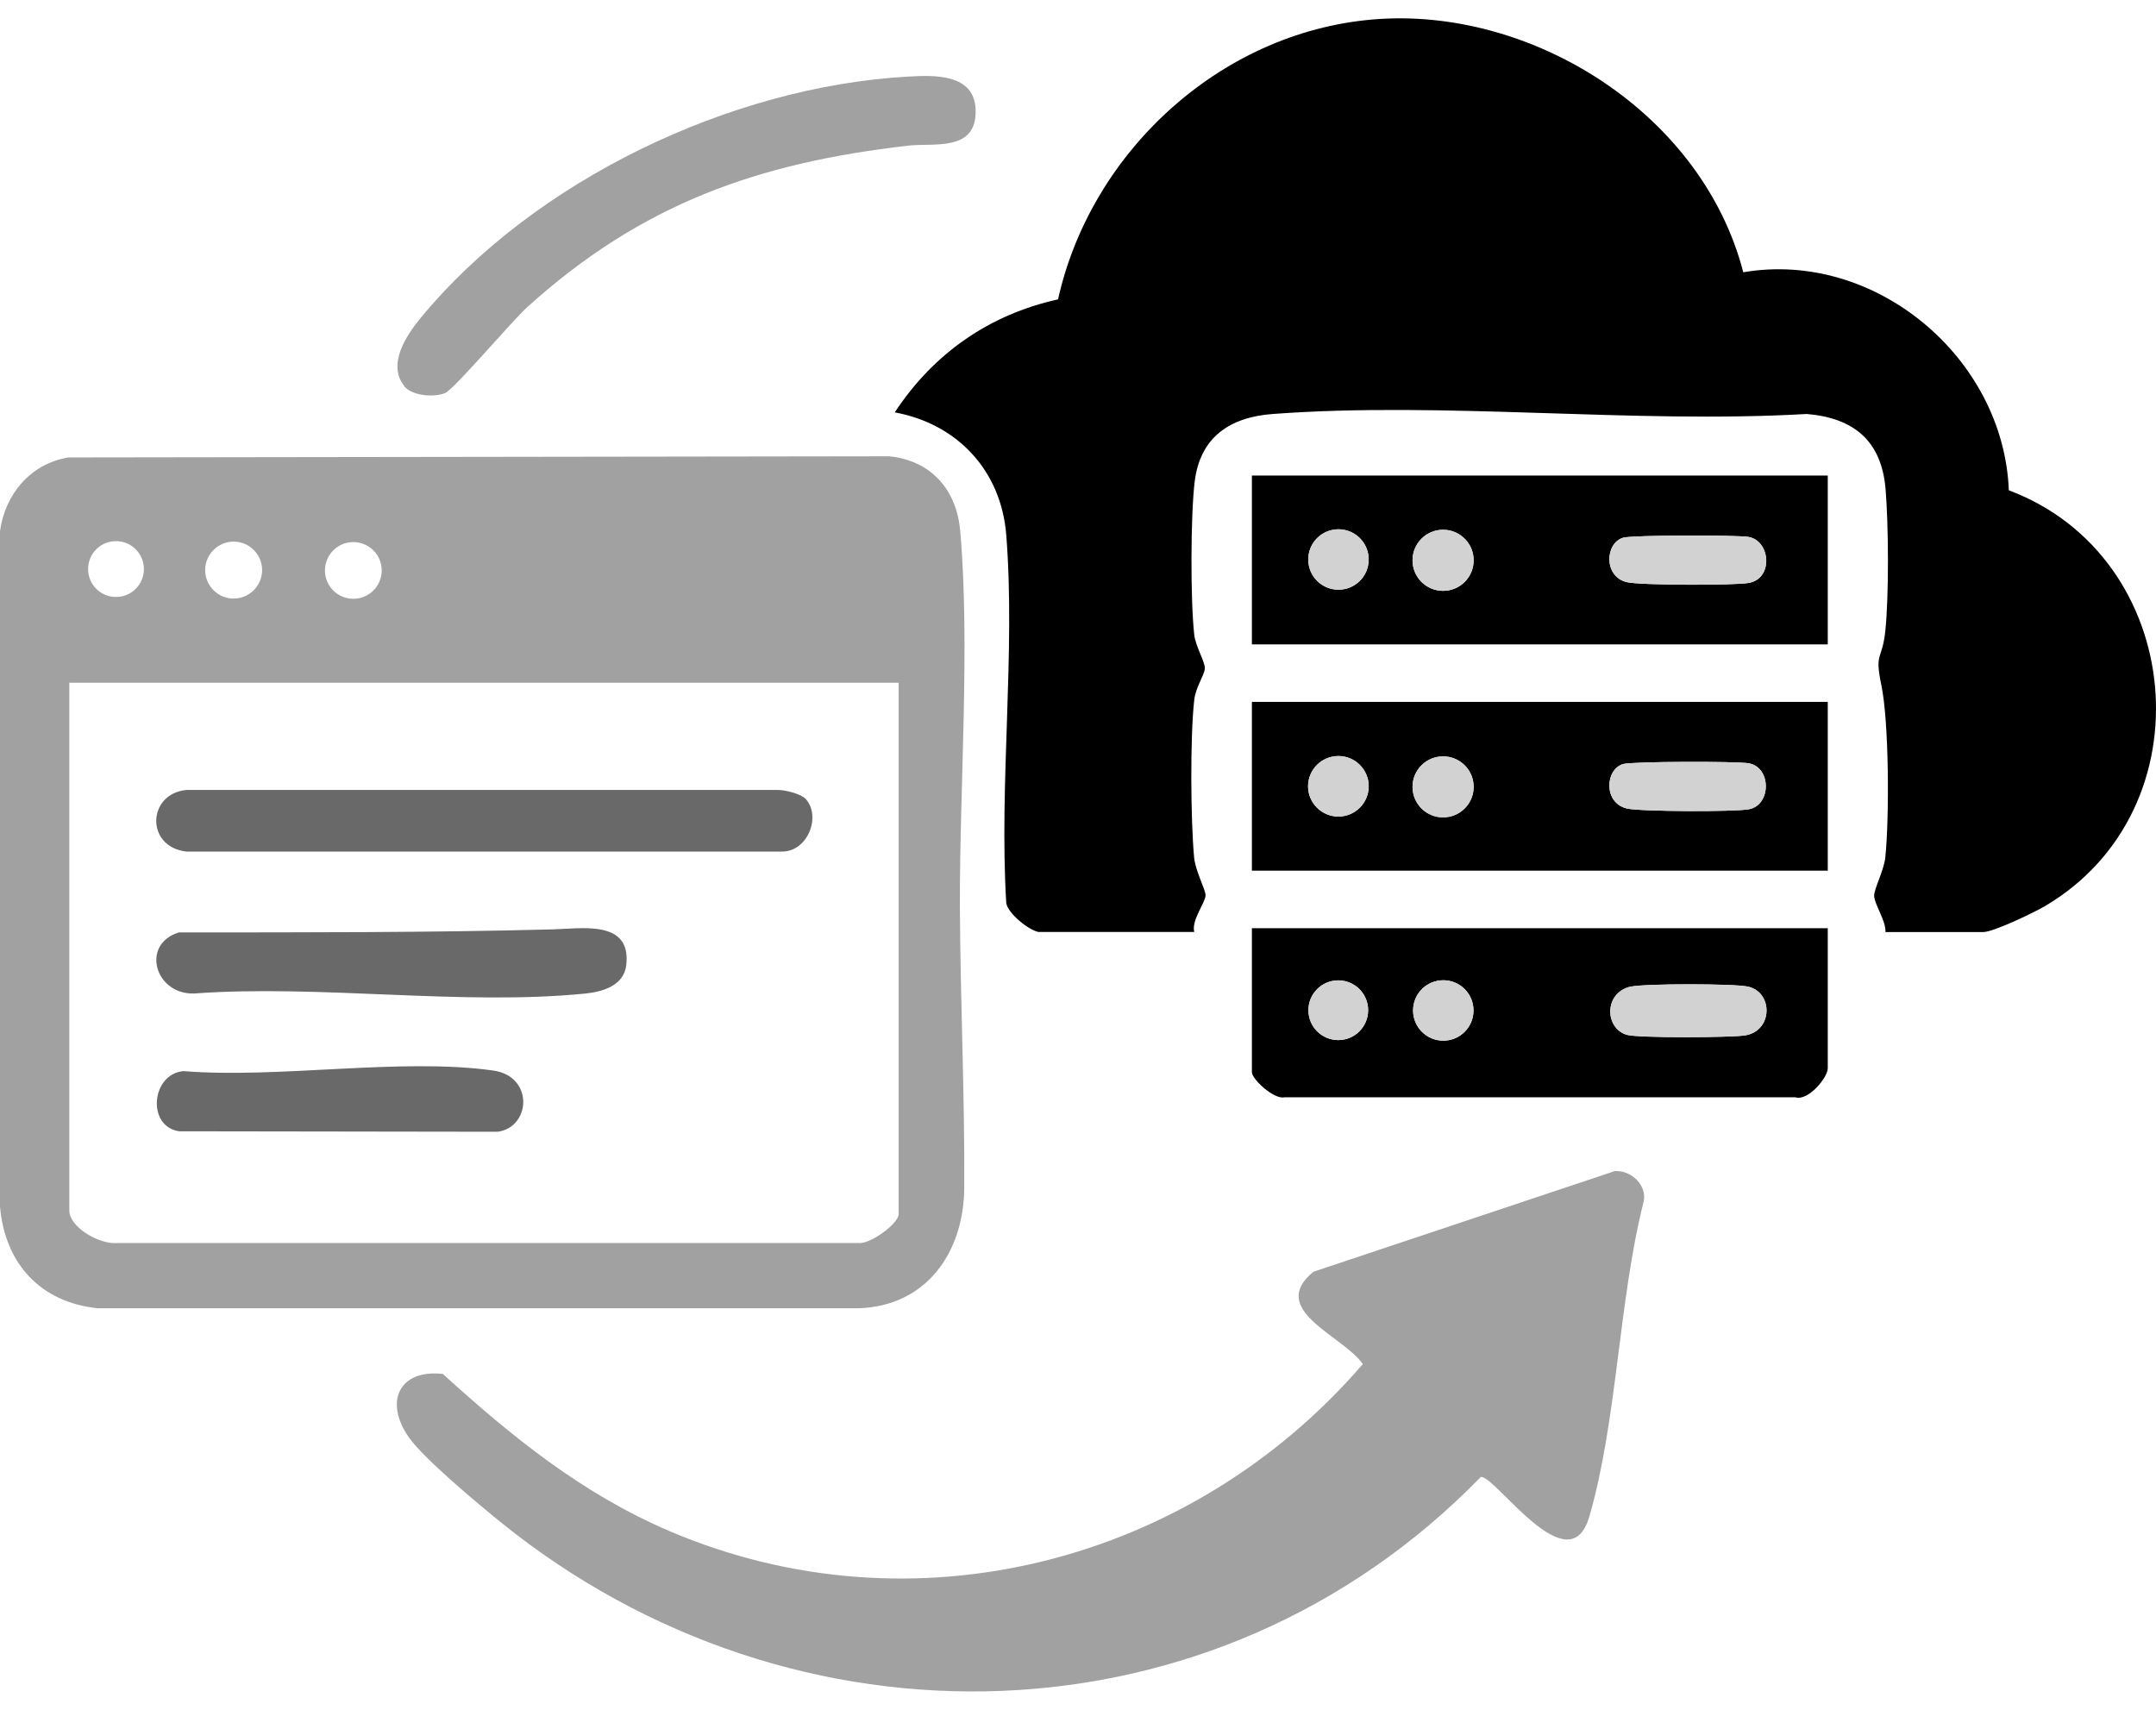 <svg xmlns="http://www.w3.org/2000/svg" width="116" height="92" viewBox="0 0 116 92" fill="none"><path d="M55.89 50.151C55.356 50.059 54.246 49.165 54.14 48.6C53.749 42.16 54.643 35.149 54.14 28.784C53.867 25.334 51.528 22.815 48.141 22.188C50.225 19.024 53.21 16.933 56.926 16.108C58.725 8.03 65.898 1.534 74.261 1.019C82.625 0.504 91.609 6.187 93.793 14.65C100.891 13.434 107.802 19.247 108.082 26.382C117.612 29.956 118.871 43.519 110.048 48.743C109.465 49.091 107.256 50.151 106.71 50.151H101.443C101.486 49.562 100.835 48.638 100.835 48.191C100.835 47.819 101.368 46.82 101.437 46.125C101.654 44.022 101.641 38.847 101.22 36.849C100.847 35.05 101.263 35.584 101.437 33.946C101.635 32.053 101.61 28.225 101.449 26.302C101.226 23.715 99.743 22.492 97.211 22.275C87.855 22.815 77.748 21.586 68.479 22.275C66.189 22.443 64.57 23.51 64.278 25.917C64.055 27.747 64.049 32.314 64.254 34.15C64.322 34.777 64.855 35.646 64.824 35.974C64.793 36.353 64.328 36.98 64.254 37.662C64.03 39.647 64.061 44.115 64.247 46.131C64.316 46.888 64.874 47.862 64.862 48.185C64.849 48.576 64.092 49.519 64.254 50.145H55.89V50.151Z" fill="black"></path><path d="M3.679 24.614L47.842 24.552C50.107 24.781 51.472 26.357 51.664 28.578C52.204 34.777 51.621 42.445 51.646 48.824C51.67 53.806 51.906 58.918 51.881 63.882C51.863 67.368 49.871 70.272 46.192 70.396H5.268C2.178 70.08 0.267 67.995 0 64.924V28.585C0.273 26.581 1.65 24.949 3.679 24.614ZM7.743 30.62C7.743 29.788 7.073 29.118 6.242 29.118C5.41 29.118 4.74 29.788 4.74 30.62C4.74 31.451 5.41 32.121 6.242 32.121C7.073 32.121 7.743 31.451 7.743 30.62ZM14.103 30.675C14.103 29.832 13.414 29.143 12.57 29.143C11.726 29.143 11.038 29.832 11.038 30.675C11.038 31.519 11.726 32.208 12.57 32.208C13.414 32.208 14.103 31.519 14.103 30.675ZM20.537 30.694C20.537 29.85 19.854 29.168 19.01 29.168C18.167 29.168 17.484 29.85 17.484 30.694C17.484 31.538 18.167 32.22 19.01 32.22C19.854 32.22 20.537 31.538 20.537 30.694ZM48.345 36.737H3.729V65.123C3.729 66.072 5.41 66.978 6.304 66.885H46.186C46.806 66.965 48.351 65.842 48.351 65.327V36.737H48.345Z" fill="#A1A1A1"></path><path d="M86.905 63.013C87.761 62.963 88.655 63.789 88.425 64.694C87.091 69.968 87.004 76.483 85.509 81.608C84.417 85.349 80.421 79.343 79.671 79.473C65.382 94.153 42.736 94.668 26.97 81.93C25.754 80.944 22.851 78.53 22.025 77.376C20.66 75.478 21.424 73.666 23.825 73.927C27.547 77.314 31.344 80.385 36.016 82.383C49.17 87.998 64.129 84.071 73.323 73.399C72.281 71.873 68.155 70.489 70.668 68.43L86.899 63.007L86.905 63.013Z" fill="#A1A1A1"></path><path d="M98.34 25.588V34.672H67.356V25.588H98.34ZM73.641 30.105C73.641 29.206 72.915 28.48 72.015 28.48C71.115 28.48 70.389 29.206 70.389 30.105C70.389 31.005 71.115 31.731 72.015 31.731C72.915 31.731 73.641 31.005 73.641 30.105ZM79.287 30.149C79.287 29.243 78.548 28.505 77.642 28.505C76.737 28.505 75.998 29.237 75.998 30.149C75.998 31.061 76.737 31.793 77.642 31.793C78.548 31.793 79.287 31.061 79.287 30.149ZM87.328 28.933C86.353 29.224 86.26 31.03 87.538 31.328C88.271 31.495 93.327 31.507 94.097 31.365C95.424 31.116 95.251 29.119 94.097 28.895C93.482 28.777 87.799 28.79 87.321 28.933H87.328Z" fill="black"></path><path d="M98.34 37.767V46.85H67.356V37.767H98.34ZM73.641 42.309C73.641 41.409 72.908 40.683 72.009 40.683C71.109 40.683 70.377 41.415 70.377 42.309C70.377 43.202 71.109 43.934 72.009 43.934C72.908 43.934 73.641 43.202 73.641 42.309ZM79.287 42.34C79.287 41.434 78.555 40.702 77.642 40.702C76.73 40.702 75.998 41.434 75.998 42.34C75.998 43.246 76.73 43.978 77.642 43.978C78.555 43.978 79.287 43.246 79.287 42.34ZM87.328 41.111C86.353 41.403 86.26 43.208 87.538 43.506C88.252 43.674 93.352 43.692 94.103 43.543C95.3 43.314 95.313 41.304 94.103 41.074C93.489 40.956 87.805 40.969 87.328 41.111Z" fill="black"></path><path d="M98.34 49.946V57.478C98.34 57.987 97.273 59.265 96.597 59.042H69.105C68.559 59.178 67.356 58.074 67.356 57.689V49.946H98.34ZM73.609 54.358C73.609 53.47 72.89 52.751 72.003 52.751C71.115 52.751 70.396 53.47 70.396 54.358C70.396 55.245 71.115 55.965 72.003 55.965C72.89 55.965 73.609 55.245 73.609 54.358ZM79.28 54.37C79.28 53.47 78.555 52.745 77.655 52.745C76.755 52.745 76.029 53.47 76.029 54.37C76.029 55.27 76.755 55.996 77.655 55.996C78.555 55.996 79.28 55.27 79.28 54.37ZM87.743 53.086C86.279 53.415 86.329 55.332 87.532 55.685C88.115 55.859 93.123 55.834 93.879 55.716C95.393 55.481 95.406 53.402 94.053 53.092C93.315 52.924 88.481 52.924 87.737 53.092L87.743 53.086Z" fill="black"></path><path d="M21.759 20.78C20.81 19.607 21.865 18.05 22.622 17.119C28.727 9.705 39.312 4.654 48.86 4.121C50.275 4.04 52.409 3.959 52.49 5.877C52.589 8.197 50.238 7.676 48.86 7.837C40.739 8.768 34.51 10.983 28.398 16.499C27.542 17.268 24.446 20.935 23.956 21.146C23.354 21.4 22.169 21.301 21.747 20.78H21.759Z" fill="#A1A1A1"></path><path d="M87.327 28.932C87.805 28.79 93.488 28.777 94.103 28.895C95.25 29.112 95.43 31.116 94.103 31.364C93.327 31.507 88.27 31.495 87.544 31.327C86.266 31.029 86.359 29.224 87.333 28.932H87.327Z" fill="#D2D2D2"></path><path d="M77.644 31.792C78.552 31.792 79.288 31.056 79.288 30.148C79.288 29.24 78.552 28.504 77.644 28.504C76.736 28.504 76 29.24 76 30.148C76 31.056 76.736 31.792 77.644 31.792Z" fill="#D2D2D2"></path><path d="M72.012 31.73C72.91 31.73 73.638 31.002 73.638 30.105C73.638 29.207 72.91 28.479 72.012 28.479C71.115 28.479 70.387 29.207 70.387 30.105C70.387 31.002 71.115 31.73 72.012 31.73Z" fill="#D2D2D2"></path><path d="M87.329 41.111C87.807 40.969 93.49 40.956 94.105 41.074C95.315 41.304 95.302 43.314 94.105 43.544C93.36 43.686 88.254 43.668 87.54 43.506C86.262 43.209 86.355 41.403 87.329 41.111Z" fill="#D2D2D2"></path><path d="M77.644 43.984C78.552 43.984 79.288 43.248 79.288 42.34C79.288 41.431 78.552 40.695 77.644 40.695C76.736 40.695 76 41.431 76 42.34C76 43.248 76.736 43.984 77.644 43.984Z" fill="#D2D2D2"></path><path d="M72.011 43.94C72.912 43.94 73.642 43.21 73.642 42.309C73.642 41.407 72.912 40.677 72.011 40.677C71.109 40.677 70.379 41.407 70.379 42.309C70.379 43.21 71.109 43.94 72.011 43.94Z" fill="#D2D2D2"></path><path d="M87.744 53.086C88.488 52.918 93.322 52.918 94.06 53.086C95.412 53.396 95.4 55.474 93.886 55.71C93.129 55.828 88.122 55.853 87.539 55.679C86.329 55.325 86.286 53.408 87.75 53.079L87.744 53.086Z" fill="#D2D2D2"></path><path d="M77.653 55.996C78.551 55.996 79.278 55.268 79.278 54.37C79.278 53.472 78.551 52.745 77.653 52.745C76.755 52.745 76.027 53.472 76.027 54.37C76.027 55.268 76.755 55.996 77.653 55.996Z" fill="#D2D2D2"></path><path d="M72.005 55.965C72.893 55.965 73.612 55.245 73.612 54.358C73.612 53.47 72.893 52.751 72.005 52.751C71.118 52.751 70.398 53.47 70.398 54.358C70.398 55.245 71.118 55.965 72.005 55.965Z" fill="#D2D2D2"></path><path d="M43.339 42.978C44.214 43.928 43.444 45.851 42.055 45.82H10.021C7.812 45.559 7.924 42.712 10.021 42.507H41.85C42.235 42.501 43.097 42.718 43.333 42.978H43.339Z" fill="#696969"></path><path d="M29.714 50.009C31.314 49.965 33.97 49.481 33.697 51.92C33.573 53.018 32.462 53.359 31.513 53.458C24.887 54.128 17.187 52.962 10.443 53.458C8.333 53.52 7.551 50.803 9.63 50.17C16.325 50.17 23.044 50.182 29.714 50.009Z" fill="#696969"></path><path d="M9.873 57.634C15.01 58.049 21.562 56.902 26.538 57.603C28.741 57.913 28.561 60.661 26.774 60.897L9.631 60.872C7.875 60.599 8.142 57.783 9.873 57.634Z" fill="#696969"></path></svg>